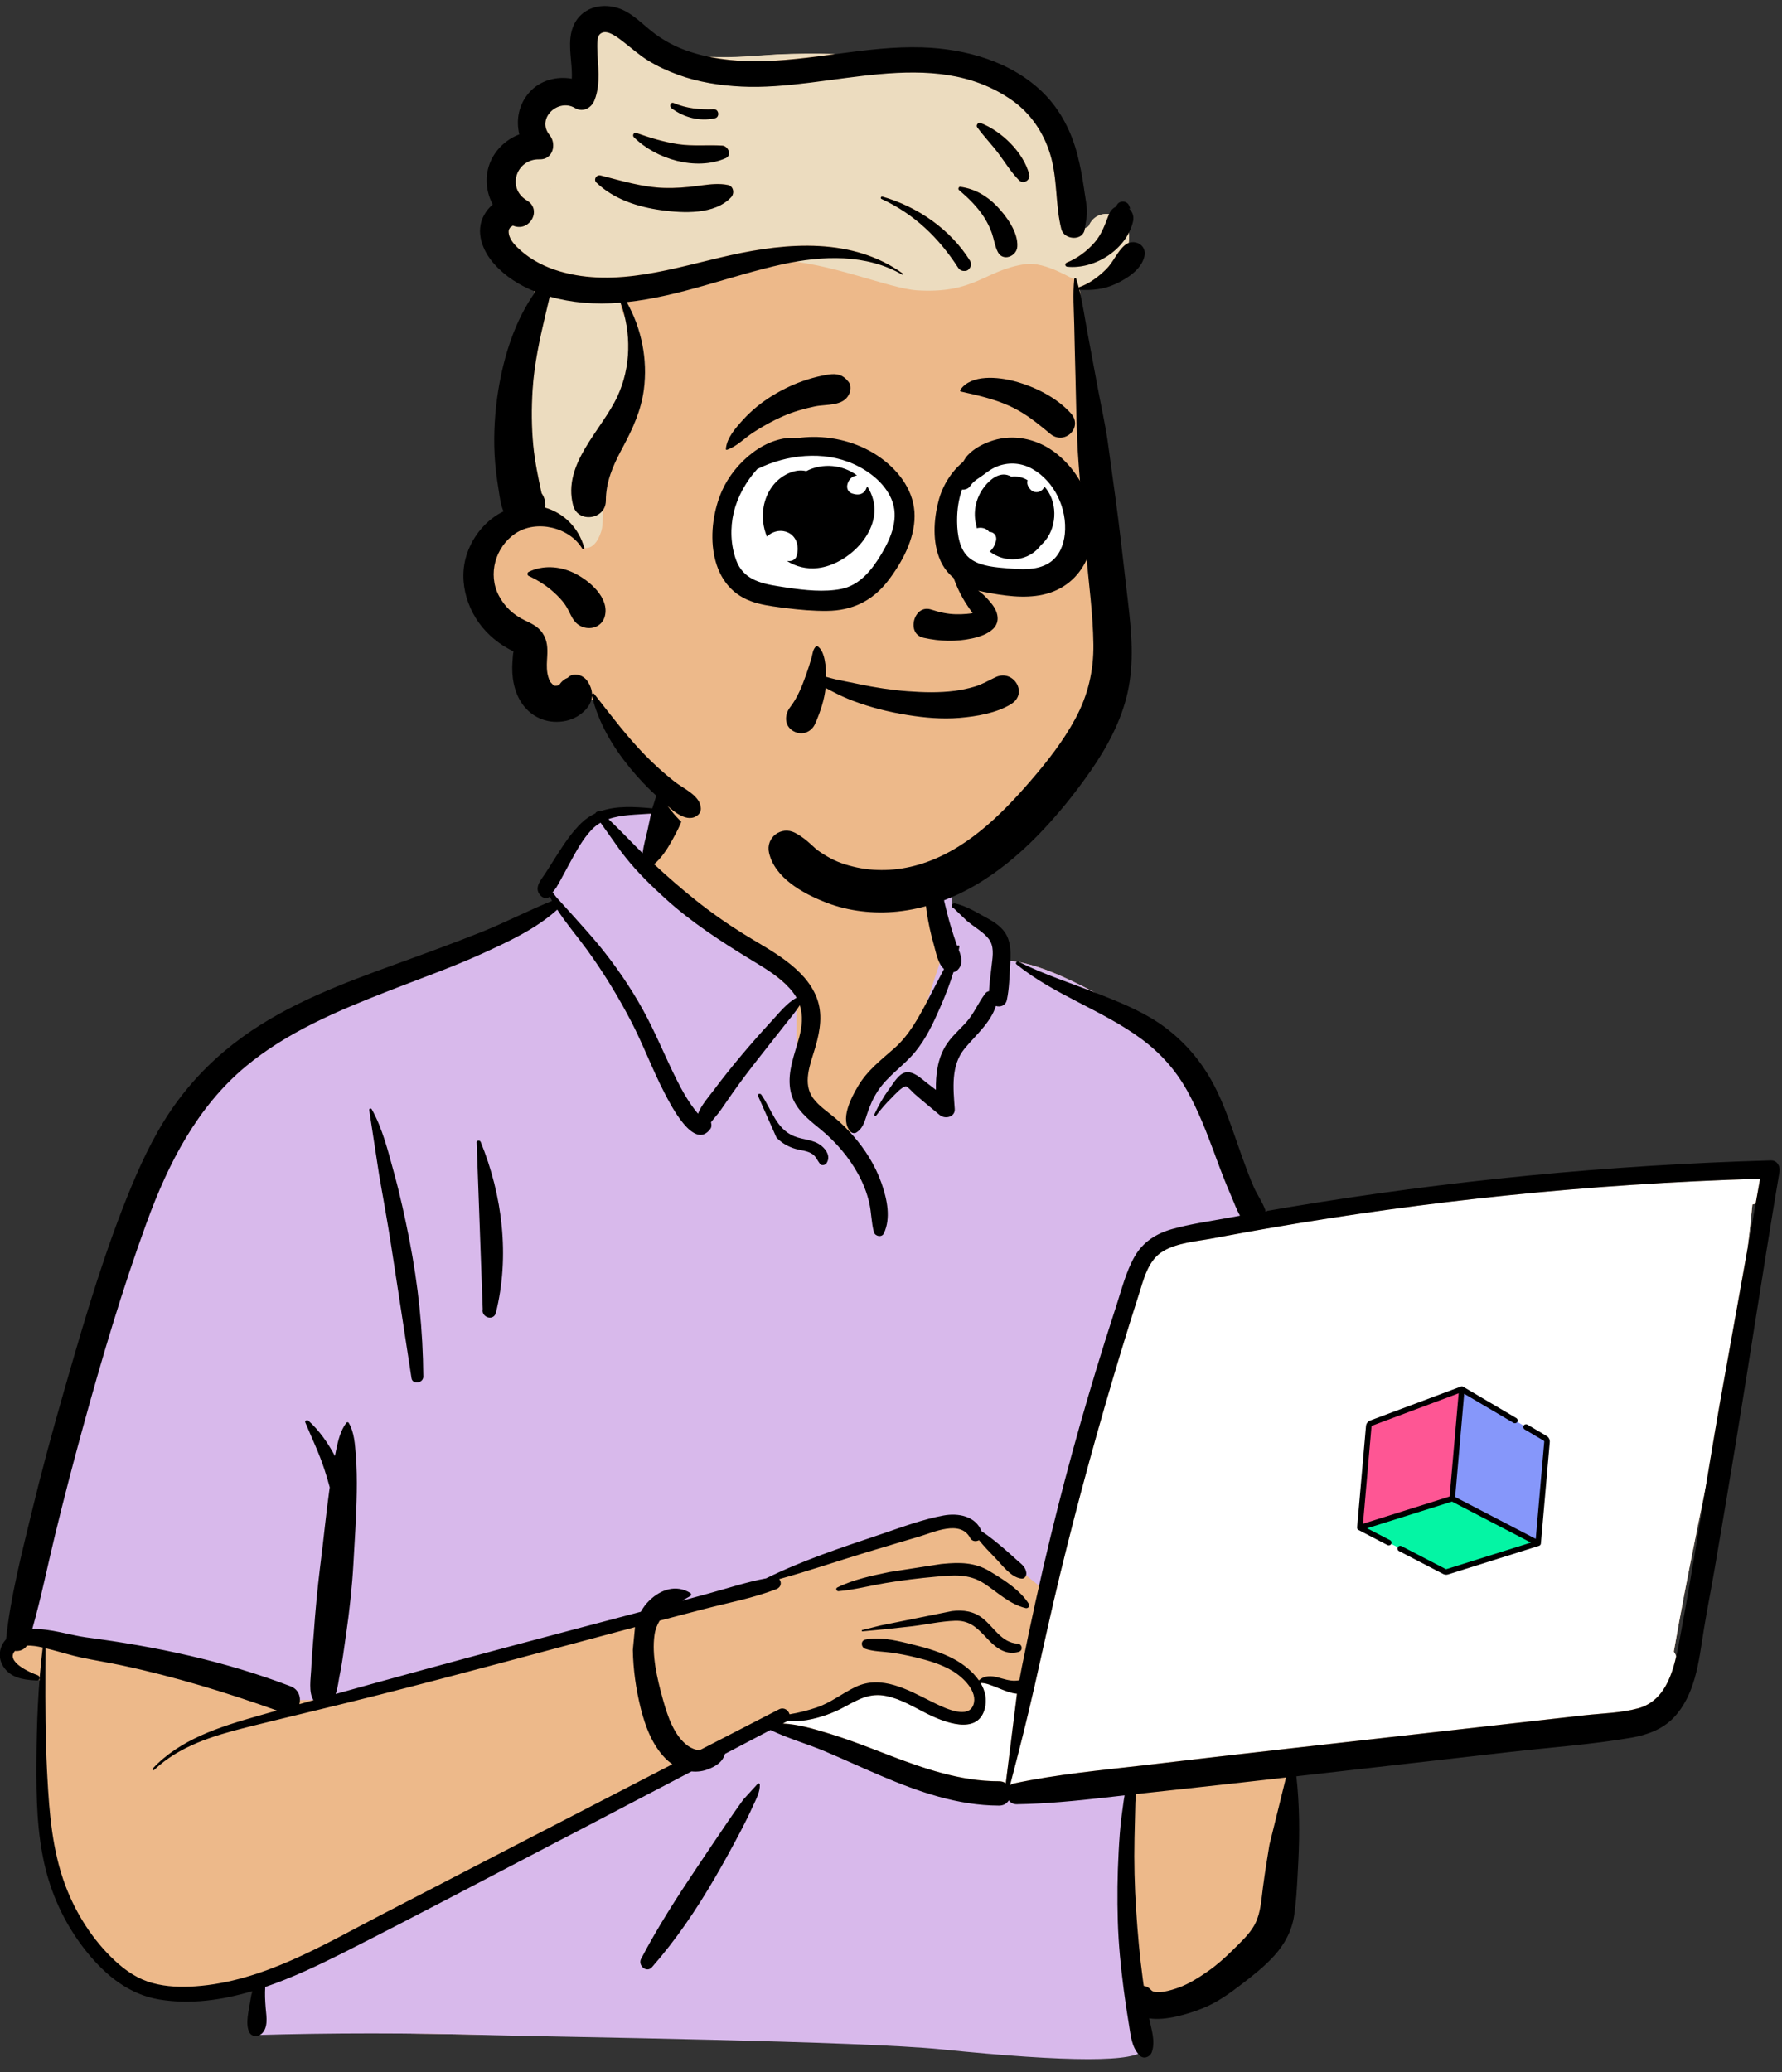 <svg width="745" height="866" viewBox="0 0 745 866" fill="none" xmlns="http://www.w3.org/2000/svg">
<rect x="0" y="0" width="745" height="866" fill="#333333" stroke="none"/>
<g clip-path="url(#clip0)">
<path fill-rule="evenodd" clip-rule="evenodd" d="M725.812 488.213C715.204 489.255 704.595 490.296 693.987 491.338C643.18 495.222 592.394 503.332 541.976 508.2C540.721 506.156 538.264 506.493 536.772 507.913C531.741 507.472 526.102 503.625 521.545 507.627C521.397 507.606 521.249 507.581 521.1 507.567C512.986 491.986 507.377 475.367 501.933 458.726C498.459 448.495 493.784 438.591 485.146 431.722C470.403 421.484 436.624 400.722 419.313 401.594C419.026 398.494 417.581 395.297 415.209 393.233C420.438 384.314 399.531 378.495 398.056 379.529C399.001 349.733 384.992 323.857 354.102 317.923C326.428 312.154 287.066 311.185 272.182 340.119C270.546 339.935 253.822 339.848 252.204 340.029C249.688 336.842 222.06 367.049 233.383 377.566C132.144 422.372 74.579 417.025 46.558 542.986C42.77 554.819 42.494 567.768 38.493 579.337C24.262 612.584 12.719 647.986 9.846 684.163C2.908 685.941 2.11 698.181 10.146 699.951C13.216 700.628 15.783 701.553 18.022 703.306C16.272 732.952 23.439 800.674 27.954 800.465C37.162 829.782 78.231 838.056 107.307 827.754C102.295 837.188 107.307 843.12 107.307 848.16C211.93 852.121 326.324 849.84 430.918 855.271C444.297 855.081 458.37 858.558 471.566 856.557C479.614 854.627 479.628 841.966 471.464 840.401L507.134 832.65C506.337 832.349 521.837 822.034 533.552 802.759C544.457 781.197 537.035 755.169 541.976 731.715C580.566 728.557 619.795 727.207 657.963 720.669C663.167 736.247 685.695 717.616 692.856 710.122C692.847 710.11 692.838 710.099 692.829 710.087C696.295 709.139 699.074 705.889 699.167 702.042C701.597 698.568 702.107 693.671 699.776 690.314C710.458 628.646 726.743 565.683 732.629 503.435C734.71 502.975 736.67 502.062 738.331 500.656L738.197 500.521C741.011 497.382 741.559 491.962 736.866 489.295C733.081 487.141 729.92 487.809 725.812 488.213Z" fill="#EDB98A"/>
<path fill-rule="evenodd" clip-rule="evenodd" d="M322.344 719.019L330.516 724.222L397.378 745.776L438.239 750.979L471.67 745.776V803.008L478.356 856.523C475.384 861.974 447.154 861.974 393.664 856.523C359.565 853.049 234.944 851.363 206.57 850.621L204.963 850.577C171.621 849.615 138.685 849.615 106.155 850.577V830.509L199.019 784.426L282.226 737.6L322.344 719.019ZM274.967 335.442L281.108 340.029L267.7 362.067L333.012 414.922V457.139L353.69 476.705L365.509 457.139L382.163 434.981L393.998 399.063L389.968 375.4L398.072 374.636C398.111 376.253 398.105 377.885 398.053 379.529C399.527 378.495 420.434 384.314 415.205 393.233C417.578 395.298 419.022 398.494 419.309 401.594C436.621 400.722 470.4 421.484 485.142 431.722C493.78 438.591 498.455 448.495 501.93 458.726L502.748 461.222L503.592 463.784L504.443 466.345C509.145 480.419 514.221 494.365 521.096 507.567C521.246 507.581 521.394 507.606 521.542 507.627C526.099 503.625 531.737 507.472 536.768 507.913C538.225 506.526 540.603 506.172 541.883 508.061L541.972 508.2L479.291 520.554L437.94 665.672L401.929 636.427L382.6 639.303L331.555 657.723L272.186 673.151L136.655 710.534H119.396L18.965 686.27L9.914 683.281C12.903 647.411 24.374 612.313 38.49 579.337C42.49 567.768 42.766 554.819 46.554 542.986C74.576 417.025 132.14 422.372 233.38 377.566C222.056 367.05 249.685 336.842 252.2 340.029L252.359 340.016L252.702 339.997L253.144 339.982C257.093 339.867 270.71 339.954 272.179 340.12C273.03 338.464 273.962 336.906 274.967 335.442Z" fill="#D8B9EB"/>
<path fill-rule="evenodd" clip-rule="evenodd" d="M735.83 492.62L733.963 503.029C733.519 503.174 733.068 503.298 732.61 503.399C732.024 509.604 731.334 515.817 730.556 522.034L718.981 586.579C716.984 597.998 715.089 609.442 713.207 620.889L710.714 633.185L709.17 640.827C705.837 657.377 702.599 673.873 699.757 690.277C700.186 690.895 700.519 691.565 700.761 692.268L700.543 693.193L700.391 693.81L700.235 694.419C697.993 703.041 694.092 711.402 684.899 713.94C677.964 715.853 670.355 716.026 663.195 716.781L662.401 716.867L537.101 730.965C521.961 732.668 506.828 734.422 491.697 736.195L478.579 737.734C460.296 739.853 441.907 741.52 423.893 745.354C423.231 745.495 422.683 745.76 422.236 746.108C425.863 732.37 429.336 718.65 432.483 704.773C436.025 689.155 439.387 673.506 443.176 657.944C450.808 626.593 459.364 595.448 468.731 564.57C470.697 558.09 472.708 551.622 474.763 545.169L476.205 540.659L477.315 537.064C479.033 531.584 481.158 525.951 486.194 522.928C492.088 519.39 500.126 518.803 506.81 517.58L511.337 516.729C518.11 515.465 524.891 514.249 531.681 513.08C564.188 507.487 596.879 503 629.691 499.629C663.834 496.121 698.096 493.841 732.4 492.727L735.83 492.62ZM424.832 707.828L425.152 707.855L420.471 745.286C419.723 744.762 418.773 744.441 417.613 744.444C402.261 744.489 387.545 739.58 373.31 734.184L371.143 733.357L365.099 731.033C358.956 728.679 352.78 726.376 346.489 724.466L343.946 723.698L342.654 723.316C337.89 721.925 332.88 720.66 327.925 720.346L327.25 720.309L328.693 719.551C328.904 719.441 329.089 719.316 329.253 719.183C331.98 719.385 334.713 719.33 337.589 718.811C342.999 717.837 348.26 715.954 353.09 713.332L355.248 712.163L356.131 711.694L356.714 711.391L357.294 711.098C361.443 709.029 365.41 707.733 370.648 708.835C376.595 710.087 381.806 713.293 387.166 716.003L388.117 716.477L388.757 716.786L389.409 717.093L390.069 717.394C397.318 720.658 408.854 724.18 411.634 714.319C412.75 710.358 411.876 706.648 409.938 703.396C413.549 703.083 419.999 707.342 424.832 707.828ZM605.27 584.499L605.357 584.948C606.382 590.469 603.812 595.75 599.922 599.6C596.731 602.757 591.084 604.512 589.485 609.054C588.574 611.639 589.543 614.089 591.413 615.798L590.983 616.011L590.561 616.226L590.15 616.444L589.749 616.663L589.359 616.884C583.004 620.536 577.828 626.476 583.56 633.651C590.062 641.79 603.648 642.054 613.22 641.417L613.864 641.372C623.146 640.676 634.141 637.557 639.173 628.983C641.482 625.049 641.227 620.292 638.01 616.926C636.069 614.896 632.606 612.81 629.431 612.563C629.57 610.773 629.356 609.045 628.727 607.585C627.366 604.432 623.744 602.308 620.251 602.232C620.534 595.535 615.173 588.925 611.226 583.572L610.823 583.022L610.431 582.482C608.62 579.961 604.745 581.374 605.27 584.499ZM610.567 591.627L614.163 605.105L614.101 605.216C612.834 607.623 616.155 610.355 618.125 608.333L618.323 608.119C620.661 605.703 624.25 608.95 624.294 611.521C624.358 615.14 622.003 617.938 619.197 619.787L619.001 619.915L618.484 620.236C616.181 621.759 617.924 624.942 620.456 624.554C623.588 624.075 626.154 621.589 627.737 618.486C629.428 618.971 631.352 618.912 633.133 619.909C637.62 622.42 635.039 626.812 632.117 629.467L631.998 629.574L631.76 629.781C626.399 634.355 619.1 635.944 612.22 636.284L611.824 636.302C604.874 636.6 595.819 636.699 589.862 632.61C586.155 630.065 585.081 626.456 588.219 623.037C589.993 621.106 591.784 619.157 593.628 617.273C596.388 618.591 598.853 618.057 601.675 616.809C602.037 616.649 601.837 616.095 601.482 616.095C599.925 616.094 594.211 613.202 593.933 611.354C593.677 609.644 596.837 608.202 598.374 607.375L598.597 607.253L598.791 607.141C600.398 606.167 601.912 605.032 603.295 603.758C606.806 600.525 609.356 596.47 610.469 592.031L610.567 591.627Z" fill="white"/>
<path fill-rule="evenodd" clip-rule="evenodd" d="M274.108 333.4C277.26 325.474 287.916 328.555 286.728 336.881C286.017 341.868 283.287 347.136 280.834 351.507C278.837 355.065 276.559 358.538 273.471 361.204C278.969 366.336 284.675 371.28 290.526 375.975C296.911 381.097 303.625 385.818 310.564 390.157C316.65 393.962 323.01 397.334 328.746 401.676C334.079 405.713 338.938 410.568 341.41 416.906C344.044 423.655 342.899 430.625 340.96 437.369L340.737 438.132C338.756 444.814 335.326 452.869 340.082 459.164C342.503 462.369 346.023 464.639 349.062 467.201C351.764 469.478 354.299 471.955 356.624 474.615C361.695 480.414 365.819 486.939 368.421 494.21L368.654 494.871C370.885 501.307 372.515 509.191 369.501 515.511C368.636 517.322 365.847 516.733 365.363 514.969C364.268 510.974 364.325 506.789 363.407 502.737C362.451 498.522 360.861 494.522 358.785 490.737C354.767 483.416 349.326 477.161 342.898 471.874L340.974 470.308C335.959 466.191 331.351 461.823 330.333 455.009C329.244 447.718 332.164 440.773 334.041 433.872C335.35 429.063 335.777 424.454 334.363 420.108C332.636 422.928 330.279 425.606 328.415 427.994C324.703 432.751 320.955 437.48 317.218 442.218C313.386 447.076 309.648 452.01 306.089 457.073C304.497 459.337 302.922 461.615 301.352 463.896C300.172 465.61 298.525 467.322 297.239 469.07C297.551 470.005 297.528 471.083 296.961 471.849C290.137 481.073 280.429 461.827 277.897 456.964C272.742 447.062 268.904 436.541 263.732 426.641C258.371 416.378 252.268 406.388 245.465 397.019C241.35 391.351 236.738 386.028 232.973 380.181C224.105 388.226 212.435 393.619 201.716 398.51C189.939 403.883 177.704 408.272 165.629 412.932L162.063 414.318C141.257 422.442 119.944 431.367 102.651 445.796C82.33 462.752 70.308 486.385 61.358 510.858C51.055 539.031 42.532 567.965 34.586 596.881C30.52 611.675 26.662 626.537 23.035 641.446C19.839 654.581 17.19 667.847 13.49 680.847C20.994 680.581 29.551 683.488 35.958 684.327C65.153 688.15 93.956 694.245 121.521 704.797C124.926 706.101 125.911 709.503 125.169 712.26C127.133 711.706 129.095 711.144 131.058 710.592C128.907 707.295 129.934 701.399 130.103 697.744L130.113 697.492C130.287 692.622 130.815 687.746 131.158 682.884C131.81 673.616 132.659 664.416 133.788 655.202L134.076 652.898C135.355 642.872 136.301 632.789 137.697 622.78L137.862 621.635C137.193 619.075 136.413 616.545 135.595 614.027C133.416 607.319 130.339 601.005 127.643 594.508C127.325 593.743 128.414 593.304 128.923 593.763C133.489 597.872 137.116 603.085 140.03 608.538C140.08 608.281 140.125 608.023 140.178 607.766L140.51 606.128C141.33 602.136 142.327 597.934 144.776 594.696C145.036 594.352 145.552 594.28 145.799 594.696C148.142 598.663 148.404 603.687 148.764 608.2C149.172 613.307 149.223 618.478 149.151 623.598C149.011 633.605 148.306 643.64 147.744 653.63C147.193 663.447 146.111 673.14 144.717 682.86L144.452 684.683C143.77 689.31 143.212 693.995 142.313 698.59L142.059 699.841C141.578 702.12 141.282 705.333 140.326 708.002C164.944 701.132 189.601 694.419 214.304 687.824C232.159 683.056 250.032 678.361 267.898 673.635C268.841 671.935 270.014 670.347 271.479 668.928C276.306 664.252 282.703 662.165 288.569 665.765C289.046 666.059 289.087 666.806 288.569 667.09C287.445 667.704 286.319 668.335 285.213 668.992L295.941 666.085C303.959 663.911 312.073 661.194 320.28 659.678C335.396 652.215 351.654 646.813 367.578 641.474L369.454 640.839C377.608 638.058 386.041 634.945 394.465 633.403C400.632 632.275 407.871 633.637 410.351 639.957C413.49 642.027 416.444 644.46 419.295 646.853C421.356 648.582 423.331 650.42 425.34 652.209L425.71 652.535C427.352 653.96 428.653 654.915 429.057 657.184C429.265 658.356 428.52 659.941 427.075 659.786C422.654 659.312 419.059 654.185 416.061 651.123C413.744 648.757 411.409 646.31 409.295 643.709C408.063 644.381 406.373 644.26 405.589 642.774C401.52 635.067 390.376 640.407 384.21 642.235L375.376 644.85C370.96 646.16 366.545 647.476 362.138 648.816C350.026 652.496 337.973 656.614 325.75 659.994C326.844 661.196 326.693 663.335 324.616 664.149C315.049 667.905 304.553 669.847 294.613 672.424C288.338 674.053 282.066 675.691 275.797 677.339C274.722 679.081 273.948 681.052 273.623 683.346C272.426 691.783 274.734 701.517 276.981 709.676L277.32 710.894C279.168 717.454 281.886 725.496 287.544 729.639C288.925 730.649 290.683 731.352 292.456 731.511C303.53 725.808 314.604 720.105 325.685 714.413C327.738 713.359 329.634 714.787 330.095 716.484C334.002 715.843 337.9 714.832 341.45 713.626C347.416 711.599 352.074 707.734 357.667 705.06C368.488 699.888 379.539 706.241 389.228 711.071L391.461 712.169C395.806 714.278 404.845 718.33 406.93 712.561C408.946 706.981 402.571 701.017 398.454 698.505C393.546 695.511 387.831 693.908 382.285 692.573C379.118 691.811 375.912 691.189 372.687 690.734C369.029 690.219 365.25 690.297 361.728 689.11C359.978 688.521 359.709 685.74 361.728 685.28C367.15 684.046 373.621 685.392 379.279 686.768L382.237 687.498C387.937 688.897 393.692 690.653 398.885 693.445C402.66 695.476 406.645 698.56 409.248 702.336C411.509 700.235 414.322 700.306 417.253 701.085L418.844 701.528C421.471 702.256 423.6 702.757 426.156 702.253C426.498 700.392 426.844 698.531 427.215 696.67C430.858 678.375 434.852 660.15 439.26 642.023C446.863 610.755 455.66 579.831 465.578 549.223L466.574 546.164C468.861 539.163 470.702 531.535 474.39 525.104C477.878 519.022 483.466 515.519 490.106 513.664C497.641 511.559 505.558 510.458 513.244 509.036C514.959 508.719 516.678 508.418 518.394 508.107C516.944 505.487 515.861 502.513 514.886 500.231L514.715 499.836C512.62 495.058 510.738 490.193 508.921 485.303L507.562 481.626C504.281 472.774 500.894 464.066 496.281 455.786C491.425 447.072 484.983 439.948 476.953 434.051C460.581 422.028 440.847 415.896 424.967 403.047C424.316 402.52 425.15 401.62 425.811 401.953C436.533 407.344 448.109 411.009 459.261 415.397L461.462 416.265C470.277 419.761 479.229 423.567 486.859 429.228C495.365 435.539 502.065 443.378 507.1 452.699C512.063 461.887 515.237 472.172 518.739 481.986L519.675 484.601C521.087 488.522 522.546 492.432 524.218 496.248C525.545 499.278 528.021 502.736 529.146 506.197C532.226 505.662 535.304 505.126 538.387 504.611C605.15 493.459 672.66 486.907 740.32 484.99C742.967 484.915 744.336 487.442 743.946 489.752C737.453 528.165 731.683 566.709 725.351 605.151C722.588 621.929 719.769 638.694 716.884 655.451C715.423 663.94 713.734 672.397 712.35 680.9C711.232 687.766 710.421 694.686 708.503 701.393C706.782 707.407 704.142 713.206 699.806 717.794C695.131 722.74 688.607 725.134 682.039 726.265C665.368 729.135 648.267 730.307 631.46 732.22L541.978 742.405C543.285 754.296 543.383 766.002 542.783 778.032L542.441 784.599C542.162 789.881 541.828 795.171 541.069 800.399C540.118 806.957 537.12 812.51 532.703 817.408C528.648 821.906 523.721 825.745 518.928 829.422C513.954 833.241 508.813 836.927 502.964 839.288L502.205 839.59C497.074 841.594 487.448 844.698 480.435 843.564C481.351 848.159 483.125 853.101 481.553 857.648C480.823 859.759 478.063 860.813 476.372 859.016C473.023 855.455 472.761 850.752 471.968 846.106C471.142 841.272 470.43 836.421 469.798 831.558C468.575 822.155 467.624 812.665 467.333 803.183C467.035 793.444 467.15 783.693 467.674 773.965C467.944 768.969 468.278 763.977 468.912 759.013C469.182 756.896 469.459 754.778 469.774 752.666C469.89 751.896 470.017 751.13 470.155 750.365L462.123 751.272C449.808 752.647 437.487 753.889 425.085 754.082C423.616 754.105 422.486 753.436 421.748 752.461C420.961 753.743 419.591 754.661 417.629 754.653C400.309 754.589 384.181 748.923 368.428 742.245C360.488 738.878 352.671 735.233 344.718 731.895C337.296 728.779 329.361 726.556 322.117 723.047L303.084 733.035C302.944 733.526 302.765 733.99 302.575 734.379C301.336 736.91 298.892 738.283 296.397 739.317C294.002 740.311 291.521 740.62 289.104 740.369C274.669 747.937 260.231 755.498 245.783 763.041L231.331 770.578C202.539 785.576 173.86 800.821 144.886 815.467L142.753 816.541C132.746 821.561 121.999 826.651 110.893 830.448C110.696 833.26 110.821 835.996 111.056 838.972L111.113 839.621C111.444 843.139 112.154 847.546 109.333 850.051C107.866 851.353 105.245 851.358 104.247 849.395C102.437 845.834 104.062 840.22 104.636 836.351C104.839 834.975 105.087 833.561 105.454 832.189C92.722 835.981 79.605 837.82 66.648 835.69C54.033 833.619 44.263 825.668 36.387 815.943C28.074 805.681 22.168 793.721 18.998 780.9C15.391 766.311 15.156 751.245 15.241 736.302C15.33 720.389 15.919 704.398 17.853 688.592C15.734 688.094 13.383 687.663 11.241 687.811C10.181 689.51 8.123 690.225 6.263 690.004C2.219 694.466 12.476 699.026 15.754 700.167C16.892 700.564 16.77 702.413 15.457 702.358L14.63 702.318C9.566 702.049 4.333 701.184 1.355 696.475C-1.031 692.7 -0.314 688.229 2.531 685.151C4.41 667.378 8.901 650.071 13.082 632.734C17.184 615.716 21.746 598.809 26.582 581.986L28.75 574.457C36.363 548.079 44.322 521.489 54.824 496.16C60.068 483.512 66.109 471.097 74.299 460.069C81.932 449.789 90.945 440.993 101.304 433.48C120.616 419.472 143.277 411.009 165.542 402.945L166.539 402.584C178.077 398.409 189.587 394.183 200.994 389.659C211.082 385.658 220.746 380.585 230.787 376.524C230.461 375.932 230.146 375.332 229.843 374.727L229.657 374.883C229.625 374.908 229.593 374.933 229.559 374.956C228.549 375.656 227.063 375.312 226.231 374.526C223.881 372.308 224.677 369.846 226.245 367.546L226.449 367.253C228.367 364.565 230.078 361.722 231.848 358.937L232.957 357.195C235.929 352.541 239.052 347.855 243.014 344.009C244.849 342.227 246.858 340.893 248.986 339.899C248.804 339.514 250.4 338.727 250.852 339.123C257.596 336.654 265.354 337.172 272.706 337.852L274.108 333.4ZM537.648 742.897L528.273 743.964C517.958 745.138 507.639 746.273 497.319 747.398L474.904 749.835C474.846 751.113 474.691 752.363 474.663 753.329C474.517 758.306 474.407 763.286 474.304 768.265C474.097 778.246 474.324 788.236 474.981 798.198C475.617 807.85 476.456 817.503 477.758 827.09L478.025 829.007L478.18 830.015C479.243 830.117 480.288 830.623 481.156 831.661C483.052 833.926 489.917 831.724 492.598 830.77C497.008 829.2 501.16 826.548 504.991 823.889C508.733 821.292 512.102 818.264 515.339 815.074L517.988 812.453C520.623 809.834 523.261 807.043 524.875 803.748C527.065 799.279 527.348 793.794 527.989 788.927C528.78 782.94 529.721 776.955 530.716 770.998L537.648 742.897ZM265.477 680.06L264.504 680.315C229.178 689.707 193.904 699.375 158.469 708.351C140.933 712.795 123.314 716.915 105.757 721.272L102.914 721.984C89.063 725.486 75.046 729.701 64.439 739.752C64.048 740.122 63.48 739.554 63.848 739.161C75.279 726.986 91.537 721.832 107.148 717.364C110.033 716.538 112.922 715.732 115.808 714.911C94.579 707.339 73.014 700.751 50.952 696.053C45.271 694.843 39.523 693.955 33.847 692.741C29.888 691.893 26.022 690.668 22.105 689.652L19.023 688.876L18.983 698.619C18.931 712.418 18.956 726.205 19.659 740.002L19.793 742.558C20.613 757.912 21.895 773.584 27.341 788.062C31.767 799.826 38.821 810.909 48.045 819.478C52.713 823.814 57.732 827.189 63.935 828.855C69.695 830.402 75.73 830.583 81.651 830.171C110.052 828.188 135.333 812.753 160.004 799.973C200.357 779.07 240.714 758.178 281.108 737.355C280.016 736.608 278.988 735.747 278.053 734.78C272.636 729.184 269.779 721.522 267.902 714.102C265.905 706.204 264.71 697.739 264.571 689.585L265.477 680.06ZM316.874 745.424C317.231 745.232 317.644 745.472 317.66 745.875C317.785 748.962 316.08 752.006 314.806 754.787L314.671 755.084C313.124 758.528 311.429 761.926 309.677 765.271C306.174 771.954 302.533 778.565 298.734 785.083C291.094 798.195 282.604 810.754 272.569 822.171C270.302 824.75 266.574 821.443 268.029 818.666C275.042 805.28 283.218 792.641 291.633 780.112C295.846 773.839 300.057 767.559 304.311 761.314C306.086 758.709 307.884 756.112 309.73 753.555L310.844 752.026L316.874 745.424ZM735.846 492.657C700.396 493.728 664.988 496.041 629.707 499.666C596.895 503.036 564.204 507.523 531.697 513.117C524.907 514.285 518.126 515.502 511.353 516.766L507.29 517.53C500.516 518.814 492.241 519.344 486.21 522.965C479.851 526.781 478.133 534.758 476.017 541.336C473.53 549.072 471.106 556.83 468.747 564.607C459.38 595.485 450.824 626.63 443.191 657.981C439.403 673.543 436.041 689.191 432.499 704.81C429.352 718.686 425.879 732.406 422.252 746.144C422.699 745.796 423.247 745.532 423.909 745.391C441.923 741.556 460.312 739.889 478.595 737.771L480.364 737.565C499.278 735.339 518.192 733.13 537.117 731.002L662.417 716.904C669.807 716.073 677.723 715.96 684.914 713.976C697.141 710.602 700.007 696.926 702.058 686.035L702.12 685.705C708.305 652.799 713.229 619.606 718.997 586.616L735.846 492.657ZM425.167 707.891C420.303 707.57 413.645 703.113 409.954 703.432C411.892 706.685 412.766 710.395 411.649 714.356C408.542 725.38 394.488 719.677 387.719 716.309C382.168 713.546 376.809 710.166 370.664 708.872C363.703 707.407 358.987 710.177 353.106 713.369C348.276 715.991 343.015 717.873 337.605 718.848C334.728 719.367 331.996 719.422 329.269 719.219C329.105 719.353 328.92 719.477 328.709 719.588L327.266 720.345C333.789 720.644 340.434 722.658 346.505 724.503C352.796 726.412 358.972 728.715 365.115 731.07L371.159 733.394C386.066 739.105 401.496 744.528 417.629 744.481C418.789 744.478 419.739 744.799 420.487 745.323L425.167 707.891ZM397.95 673.349C402.756 672.761 407.192 673.391 411.032 676.521C415.664 680.295 418.775 686.555 425.433 686.966C427.374 687.086 427.825 689.817 425.896 690.387C420.94 691.855 416.927 689.173 413.551 685.69L411.28 683.317C407.944 679.86 404.866 677.188 399.204 677.394C393.141 677.616 387.066 679.018 381.042 679.73C374.218 680.538 367.395 681.226 360.549 681.82C360.231 681.847 360.177 681.346 360.474 681.273L368.142 679.363L397.95 673.349ZM393.311 653.692L394.104 653.613C401.083 652.935 407.465 652.908 413.698 656.664L414.893 657.388C420.512 660.805 426.629 664.83 430.143 670.363C430.718 671.269 429.768 672.334 428.805 672.104C422.052 670.482 417.114 665.524 411.435 661.814C405.06 657.65 398.476 658.337 391.208 658.983C384.171 659.61 377.138 660.471 370.17 661.644C363.623 662.746 357.055 664.485 350.441 665.04L350.443 665.026C349.687 665.025 349.256 663.89 350.027 663.505C356.738 660.152 364.511 658.565 371.812 657.033L393.311 653.692ZM605.314 584.684C604.639 581.455 608.608 579.959 610.447 582.519L610.838 583.059C614.812 588.506 620.56 595.341 620.267 602.268C623.76 602.345 627.382 604.469 628.743 607.622C629.372 609.081 629.585 610.81 629.447 612.6C632.622 612.847 636.085 614.932 638.026 616.963C641.243 620.329 641.497 625.086 639.189 629.019C634.156 637.594 623.162 640.713 613.88 641.409L613.55 641.433C603.963 642.096 590.149 641.917 583.576 633.688C577.235 625.751 584.243 619.324 591.429 615.835C589.559 614.126 588.59 611.675 589.501 609.091C591.1 604.549 596.747 602.794 599.938 599.637C603.828 595.787 606.398 590.506 605.373 584.985L605.314 584.684ZM610.582 591.664C609.525 596.26 606.928 600.464 603.311 603.795C601.927 605.069 600.414 606.203 598.806 607.178L598.613 607.29C597.186 608.091 593.679 609.593 593.949 611.391C594.227 613.238 599.941 616.13 601.498 616.132C601.852 616.132 602.053 616.686 601.691 616.846C598.869 618.093 596.404 618.628 593.644 617.31C591.8 619.193 590.009 621.142 588.235 623.074C585.097 626.492 586.171 630.102 589.878 632.647C595.835 636.736 604.889 636.636 611.839 636.339C618.835 636.04 626.312 634.479 631.776 629.818L632.014 629.61C634.984 626.968 637.696 622.49 633.148 619.946C631.368 618.949 629.444 619.008 627.753 618.523C626.17 621.626 623.603 624.112 620.471 624.591C617.94 624.978 616.197 621.795 618.499 620.273L619.017 619.951C621.908 618.105 624.375 615.261 624.31 611.558C624.265 608.987 620.677 605.74 618.339 608.156L618.232 608.271C616.276 610.477 612.83 607.697 614.117 605.253L614.179 605.142L610.582 591.664ZM154.342 463.837C154.334 463.285 155.11 463.078 155.381 463.556C159.922 471.548 162.296 481.345 164.715 490.151C167.248 499.375 169.293 508.692 171.13 518.078C174.852 537.084 176.834 555.981 176.969 575.352C176.988 578.118 172.484 578.854 172.043 576.02C169.119 557.177 166.316 538.315 163.369 519.478C161.886 510.003 160.16 500.565 158.509 491.119L154.342 463.837ZM199.295 477.758C198.961 476.656 200.564 476.287 200.974 477.295C210.087 499.674 213.173 525.036 207.322 548.646C206.427 552.257 201.14 550.692 201.815 547.126L199.295 477.758ZM316.838 457.873C316.791 457.048 317.862 456.917 318.265 457.485C322.583 463.572 324.374 471.723 331.95 474.869C335.732 476.439 339.988 476.166 343.33 478.819C345.564 480.593 347.277 483.393 345.6 486.08C345.06 486.948 343.545 487.383 342.811 486.44C341.74 485.066 341.173 483.42 339.718 482.39C337.665 480.937 334.897 480.847 332.544 480.164C329.499 479.281 326.816 477.736 324.618 475.44L316.838 457.873ZM388.974 356.354C389.419 356.127 389.846 356.272 390.13 356.657C390.537 357.206 390.487 357.74 389.989 358.116C390.654 359.475 391.439 362.881 391.551 363.377C392.006 365.386 392.49 367.384 392.996 369.381C394.016 373.407 394.911 377.464 395.932 381.492C397.016 385.762 398.306 389.986 399.742 394.149C399.835 394.418 399.937 394.693 400.043 394.973L400.207 395.394L400.247 395.33C400.539 394.869 401.147 395.191 401.075 395.679C401.008 396.123 400.918 396.566 400.842 397.01L400.993 397.408C401.932 399.938 402.576 402.602 400.852 404.834C400.207 405.668 399.498 406.163 398.614 406.31C397.196 410.985 395.418 415.573 393.514 419.979L392.955 421.266C390.155 427.696 387.167 434.04 382.708 439.514C377.839 445.49 371.141 449.57 366.9 456.119C364.927 459.164 363.554 462.367 362.439 465.807L362.02 467.113C361.229 469.546 360.317 471.904 358.035 473.331C357.307 473.786 356.217 473.641 355.63 473.02C350.952 468.07 355.849 458.825 358.67 454.031C362.591 447.366 368.266 443.102 373.949 438.073C380.074 432.652 383.981 425.401 387.76 418.257C390.075 413.881 392.31 409.41 394.663 405.014C392.205 402.841 391.418 398.523 390.585 395.522L390.509 395.253C389.133 390.447 388.039 385.516 387.348 380.564C386.683 375.802 386.406 371.109 386.582 366.32L386.632 365.1L388.974 356.354ZM398.113 379.018C397.57 378.273 398.469 377.429 399.214 377.585C403.745 378.522 408.174 381.266 412.24 383.484L412.674 383.72C415.92 385.471 419.186 387.616 420.89 391.018C422.744 394.715 422.591 398.974 422.338 402.992L422.314 403.368C422.005 408.187 421.955 413.193 420.936 417.925C420.414 420.346 418.222 421.029 416.347 420.456C414.117 427.502 407.852 432.693 403.276 438.252C397.441 445.34 398.539 454.91 399.149 463.446C399.395 466.902 395.098 467.885 392.885 466.041L387.785 461.803C386.935 461.095 386.087 460.386 385.241 459.675C384.517 459.065 383.799 458.45 383.087 457.828L382.023 456.888C381.551 456.466 379.47 454.141 378.862 454.044C377.388 453.81 373.887 457.695 372.689 458.914L372.537 459.066C370.281 461.279 368.243 463.66 366.345 466.184C365.996 466.648 365.313 466.263 365.563 465.727C367.264 462.082 369.241 458.597 371.59 455.335L372.064 454.686C373.627 452.58 375.724 448.86 378.482 448.238C381.849 447.479 385.211 450.858 387.661 452.733L387.816 452.85C388.982 453.725 390.134 454.616 391.284 455.512C391.164 449.156 391.966 442.734 395.246 437.257C397.559 433.394 401.024 430.534 403.989 427.214C407.29 423.518 409.013 418.975 412.001 415.126C412.386 414.631 412.916 414.364 413.491 414.279C413.606 411.184 414.061 408.059 414.413 404.998L414.515 404.081C414.871 400.755 415.712 396.693 414.084 393.578C412.547 390.635 409.019 388.559 406.406 386.562L404.273 384.907L398.113 379.018ZM251.079 343.848C249.715 344.637 248.44 345.619 247.283 346.846C243.642 350.71 241.039 355.519 238.506 360.145C237.142 362.637 235.827 365.156 234.452 367.641C233.854 368.723 233.238 369.792 232.617 370.86C232.329 371.352 231.475 372.33 231.051 372.933C231.522 373.593 232.008 374.242 232.505 374.885C232.694 375.13 245.755 389.364 250.308 394.935C257.279 403.469 263.511 412.482 268.838 422.13C274.055 431.578 278.027 441.581 282.859 451.211C285.278 456.033 287.98 460.82 291.423 464.993C291.556 465.156 291.696 465.309 291.832 465.47C293.147 461.918 296.514 458.115 298.168 455.931L298.323 455.725C302.073 450.666 306.035 445.76 310.082 440.937C313.779 436.533 317.57 432.224 321.452 427.986L322.912 426.4C325.617 423.477 329.053 419.103 333.013 417.014C332.589 416.258 332.098 415.509 331.533 414.77C327.823 409.92 322.578 406.4 317.403 403.224L314.047 401.181C301.397 393.468 288.944 385.398 277.961 375.377C272.151 370.075 266.421 364.52 261.537 358.335L259.81 356.149L251.079 343.848ZM272.187 340.029C266.263 340.527 259.865 340.409 254.391 342.34C259.258 346.943 263.884 351.913 268.636 356.593C269.059 353.428 269.924 350.301 270.656 347.214" fill="black"/>
<path fill-rule="evenodd" clip-rule="evenodd" d="M472.041 98.275C471.792 89.387 458.898 85.697 455.173 94.499C454.941 94.735 454.69 94.962 454.454 95.165C455.62 94.162 453.182 95.821 452.786 96.026C452.446 96.201 452.099 96.36 451.753 96.523C449.357 74.007 441.223 49.733 420.204 38.431C390.888 24.178 357.014 21.396 324.852 22.812C308.559 23.781 289.745 26.393 275.27 18.129C270.76 15.555 267.144 11.502 262.047 9.91C245.958 5.547 238.66 22.111 240.851 35.733C233.989 35.787 227.181 39.596 224.219 45.868C222.48 49.58 222.51 53.585 221.011 57.311C216.409 66.758 209.825 73.548 213.547 85.002C207.001 92.471 210.733 103.778 216.016 110.929C218.625 114.649 221.732 118.219 223.643 122.382C225.498 126.368 222.698 131.096 221.14 134.874C209.619 162.263 210.277 192.426 216.477 220.994C204.037 226.406 200.303 243.322 208.415 253.974C211.206 257.74 214.611 259.137 218.473 261.454C223.36 264.15 219.369 274.951 220.934 280.168C223.06 292.902 234.625 300.744 246.06 292.475C253.316 291.374 259.169 312.541 264.439 317.854C267.685 322.136 271.29 325.98 275.209 329.527C286.885 359.648 346.716 374.922 376.298 373.179C407.275 369.927 428.173 343.551 445.574 320.143C454.509 307.67 460.321 293.71 462.434 278.484C464.557 263.182 463.629 247.852 462.193 232.531C459.178 199.979 454.422 153.081 451.35 120.178C462.45 119.261 472.378 109.787 472.041 98.275Z" fill="#EDB98A"/>
<path fill-rule="evenodd" clip-rule="evenodd" d="M250.752 14.243C252.908 12.11 256.44 14.298 258.777 16.012L259.293 16.396L260.774 17.525C264.131 20.12 267.273 22.94 270.9 25.184C274.858 27.636 279.156 29.584 283.522 31.182C291.988 34.281 301.096 35.672 310.071 36.111C346.795 37.908 389.537 18.563 422.868 41.664C430.768 47.14 436.221 55.146 439.034 64.303C442.207 74.629 441.12 85.323 443.717 95.685C444.843 100.183 452.606 100.807 453.473 95.864L453.53 95.481L454.21 95.054L454.478 94.894C454.754 94.735 454.879 94.689 454.641 94.913L454.588 94.961L454.693 94.869C454.774 94.797 454.855 94.722 454.935 94.646L455.172 94.414C456.827 90.504 460.29 89.059 463.651 89.439L463.557 89.672L462.556 92.257L462.237 93.069C461.06 96.03 459.765 98.833 457.526 101.371C454.359 104.962 450.419 107.888 445.981 109.69C445.068 110.06 445.205 111.3 446.212 111.401C456.127 112.39 467.295 106.351 471.958 97.198C472.003 97.52 472.031 97.851 472.041 98.19C472.073 99.305 472.01 100.401 471.858 101.472C471.306 101.678 470.771 101.983 470.275 102.396C467.056 105.078 465.474 109.463 462.447 112.456C459.274 115.593 455.379 118.501 451.151 119.958C451.084 119.981 451.029 120.014 450.98 120.052C450.661 118.839 450.324 117.632 449.939 116.444C449.787 115.978 449.167 116.094 449.12 116.556C449.035 117.38 437.404 109.084 428.446 110.425C411.605 112.944 407.716 122.802 383.52 121.346C371.71 120.636 346.771 109.544 324.953 108.711C305.161 107.954 269.788 119.279 260.456 125.806C255.604 129.198 269.304 140.401 266.822 145.495C259.783 159.943 262.635 179.056 255.275 190.48L254.991 190.911C250.277 197.854 253.22 216.331 251.384 222.027C248.07 232.311 242.581 227.807 243.41 229.185C243.672 229.621 244.374 229.338 244.236 228.836C241.973 220.586 235.781 214.358 227.907 212.085C228.248 210.129 227.629 207.674 226.416 206.07L225.919 203.749L225.461 201.576C224.407 196.508 223.463 191.444 222.954 186.237C222.193 178.428 222.166 170.561 222.667 162.733C223.323 152.448 225.436 142.538 227.76 132.635L228.009 131.574L229.836 123.874C234.403 125.176 239.088 125.999 243.643 126.407C248.945 126.881 254.194 126.837 259.403 126.417C264.019 138.99 263.844 153.306 258.139 165.585C251.465 179.948 235.106 193.668 239.596 211.087C241.554 218.68 253.01 217.13 253.281 209.463L253.286 209.228C253.329 201.653 255.898 195.414 259.291 188.903L259.759 188.013L260.534 186.562C264.596 178.945 268.036 171.429 269.179 162.765C270.84 150.177 268.238 137.18 262.02 126.175C284.168 123.859 305.604 115.068 327.229 110.346L328.221 110.133L329.217 109.927C345.193 106.697 362.801 106.316 377.284 114.749C377.561 114.909 377.779 114.507 377.53 114.327C356.508 99.127 329.283 101.284 305.178 106.641L303.789 106.953L302.425 107.266C280.129 112.429 256.771 120.012 233.98 113.332C228.056 111.596 222.306 108.744 217.669 104.614L217.281 104.266C215.32 102.491 213.081 100.194 212.704 97.501C212.571 96.552 212.613 95.902 213.171 95.152C213.752 94.37 214.768 94.374 214.184 94.091C221.01 97.39 226.862 87.911 220.45 83.804L219.997 83.524C211.794 78.314 215.892 66.455 225.303 66.51L225.784 66.519C231.114 66.535 232.748 60.223 229.881 56.529L229.606 56.184C224.301 49.335 233.23 41.072 240.177 44.945L240.558 45.164C243.855 46.992 247.323 44.957 248.57 41.728C251.247 34.8 249.877 27.646 249.719 20.476L249.711 20.008L249.699 19.228L249.697 18.612L249.703 18.204C249.738 16.692 249.933 15.053 250.752 14.243ZM451.232 121.038L451.298 121.053L451.441 121.059L451.571 122.455L451.404 121.746L451.232 121.038ZM223.487 121.965L223.327 121.637L223.846 121.847L223.595 122.198L223.487 121.965ZM368.907 82.096C368.354 81.938 367.956 82.8 368.505 83.051C382.142 89.305 392.485 99.285 400.558 111.792C401.324 112.976 402.478 113.323 403.806 113.116C404.459 113.015 404.825 112.697 405.173 112.262L405.26 112.151L405.525 111.792C406.101 110.999 406.024 109.681 405.525 108.881C397.33 95.76 383.616 86.307 368.907 82.096ZM401.367 78C400.768 78.002 400.449 78.922 400.907 79.313C404.823 82.655 408.646 86.358 411.427 90.73C412.778 92.852 413.906 95.115 414.723 97.498C415.614 100.098 415.902 102.793 417.173 105.251C419.304 109.372 425.014 107.07 425.301 103.044C425.735 96.971 420.675 90.141 416.666 86.003C412.598 81.803 407.608 78.906 401.85 78.06L401.447 78.005L401.367 78ZM251.052 73.245C249.38 72.822 248.013 74.961 249.328 76.215C256.547 83.111 266.304 86.309 276.018 87.705L276.512 87.775C285.608 89.025 298.837 89.734 305.695 82.317C307.147 80.746 306.692 77.736 304.361 77.251C301.169 76.586 297.892 76.831 294.654 77.231L293.73 77.349L291.434 77.654C286.899 78.248 282.346 78.61 277.767 78.476C268.601 78.205 259.869 75.483 251.052 73.245ZM409.917 51.305C408.956 50.933 407.94 52.257 408.544 53.097C411.31 56.942 414.624 60.306 417.457 64.093C420.299 67.891 422.673 71.883 426.036 75.263C427.84 77.077 430.913 75.232 430.276 72.789C427.862 63.54 418.679 54.701 409.917 51.305ZM265.993 55.48C264.984 55.121 264.276 56.523 264.979 57.227C274.288 66.544 291.035 71.425 303.365 66.043C306.14 64.831 304.44 60.938 301.944 60.784C295.773 60.403 289.577 61.118 283.439 60.177C277.446 59.258 271.698 57.505 265.993 55.48ZM281.642 42.99C280.308 42.433 279.75 44.428 280.731 45.155C285.997 49.059 292.462 50.751 298.906 49.346C301.005 48.888 300.552 45.495 298.398 45.582C292.568 45.815 287.074 45.258 281.642 42.99ZM324.851 22.727C332.831 22.375 340.917 22.282 349.012 22.559L345.42 23.037L343.024 23.351C333.842 24.538 324.646 25.542 315.375 25.502C309.109 25.474 302.852 24.968 296.733 23.73C306.105 24.296 315.862 23.261 324.851 22.727Z" fill="#ECDCBF"/>
<path fill-rule="evenodd" clip-rule="evenodd" d="M230.07 78.704C230.059 78.75 230.075 78.785 230.085 78.834C230.088 78.82 230.09 78.813 230.094 78.796C230.085 78.758 230.078 78.734 230.07 78.704Z" fill="#4F66AF"/>
<path fill-rule="evenodd" clip-rule="evenodd" d="M230.072 79.178C230.03 79.135 229.972 79.103 229.913 79.059C229.912 79.061 229.911 79.062 229.91 79.064C229.965 79.1 230.018 79.141 230.072 79.178Z" fill="#4F66AF"/>
<path fill-rule="evenodd" clip-rule="evenodd" d="M470.276 102.481C473.922 99.444 479.665 102.24 478.43 107.24C477.086 112.686 471.265 116.406 466.459 118.644C461.513 120.946 456.695 121.389 451.298 121.138L451.232 121.123C452.73 127.146 453.58 133.406 454.726 139.466C456.18 147.152 457.611 154.843 459.02 162.537C460.384 169.974 462.107 177.421 463.155 184.896C464.211 192.44 465.225 199.991 466.263 207.538C467.995 220.143 469.394 232.806 470.868 245.447L471.57 251.431C473.047 264.096 474.235 276.776 471.437 289.38C468.815 301.192 462.908 312.21 456.056 322.07C449.347 331.725 441.851 341.009 433.622 349.407C417.751 365.603 398.179 378.576 375.23 380.982C365.349 382.018 354.795 380.865 345.505 377.264L344.888 377.022C335.484 373.3 323.968 366.926 321.521 356.467C320.018 350.051 326.612 345.042 332.394 348.087C335.073 349.498 337.087 351.11 339.286 353.131L339.676 353.492C341.473 355.165 342.165 355.679 344.239 356.988C348.492 359.671 351.68 360.94 356.51 362.159C365.417 364.405 375.029 364.05 384.071 361.393C403.267 355.754 418.159 341.037 430.917 326.281C437.844 318.268 444.419 309.862 449.49 300.523C454.811 290.724 457.267 280.437 457.12 269.288C456.953 256.708 455.219 244.079 454.081 231.559C452.921 218.795 451.849 206.035 450.905 193.253C450.02 181.266 449.935 169.225 449.625 157.201L449.564 154.947C449.383 148.564 449.257 142.178 449.112 135.794C448.969 129.428 448.467 122.981 449.12 116.641C449.167 116.18 449.788 116.063 449.939 116.53C450.324 117.718 450.662 118.924 450.98 120.137C451.029 120.1 451.084 120.066 451.151 120.043C455.38 118.586 459.274 115.678 462.447 112.541C465.475 109.548 467.056 105.164 470.276 102.481ZM238.917 13.291C241.574 2.353 253.527 -0.09 262.366 5.177C266.618 7.711 270.022 11.364 273.994 14.267C277.942 17.154 282.306 19.472 286.91 21.109C296.058 24.362 305.707 25.544 315.375 25.587C338.906 25.69 361.955 19.06 385.52 19.8C403.754 20.372 423.108 25.775 436.334 38.99C443.46 46.109 448.051 55.262 450.514 64.979C451.665 69.52 452.523 74.171 453.199 78.812L453.365 79.972C453.744 82.684 454.352 85.555 454.408 88.296C454.459 90.758 453.838 93.334 453.501 95.771C452.792 100.907 444.857 100.322 443.717 95.771C441.121 85.409 442.207 74.715 439.034 64.388C436.221 55.231 430.768 47.225 422.868 41.749C389.537 18.648 346.795 37.993 310.071 36.196C301.096 35.757 291.988 34.366 283.522 31.268C279.156 29.67 274.858 27.721 270.9 25.27C267.273 23.025 264.132 20.205 260.775 17.61L259.293 16.482C256.992 14.746 253.074 12.031 250.752 14.328C249.742 15.327 249.681 17.587 249.699 19.313L249.711 20.093C249.816 27.421 251.305 34.734 248.571 41.813C247.323 45.042 243.856 47.078 240.558 45.249L240.388 45.151C233.412 40.991 224.248 49.351 229.606 56.269L229.773 56.479C232.788 60.152 231.18 66.621 225.784 66.605L225.59 66.601C215.976 66.3 211.711 78.346 219.997 83.609L220.252 83.767C226.98 87.804 221.079 97.508 214.184 94.176C214.768 94.459 213.752 94.455 213.171 95.237C212.613 95.988 212.571 96.637 212.704 97.586C213.107 100.459 215.627 102.881 217.669 104.699C222.307 108.829 228.056 111.681 233.98 113.417C257.711 120.373 282.057 111.865 305.178 106.726C329.283 101.37 356.508 99.212 377.53 114.413C377.78 114.592 377.561 114.995 377.284 114.834C362.198 106.05 343.721 106.83 327.229 110.431C305.604 115.154 284.168 123.944 262.02 126.26C268.238 137.265 270.84 150.263 269.179 162.85C268.036 171.515 264.596 179.031 260.534 186.647L259.759 188.099C256.137 194.935 253.331 201.394 253.286 209.314C253.243 217.183 241.574 218.842 239.596 211.172C235.106 193.753 251.465 180.033 258.139 165.67C263.844 153.391 264.02 139.075 259.403 126.503C254.194 126.923 248.945 126.966 243.643 126.492C239.089 126.084 234.403 125.261 229.837 123.959L228.01 131.659C225.589 141.916 223.347 152.166 222.667 162.819C222.167 170.647 222.193 178.514 222.955 186.322C223.613 193.067 225.002 199.571 226.416 206.156C227.629 207.76 228.249 210.215 227.908 212.17C235.781 214.443 241.973 220.672 244.236 228.921C244.374 229.424 243.672 229.706 243.41 229.271C238.042 220.341 224.219 217.055 215.474 222.954C207.124 228.587 203.83 239.959 208.557 248.961C211.043 253.695 214.73 257.021 219.483 259.312L220.439 259.762C222.929 260.943 225.216 262.231 226.818 264.605C228.896 267.683 228.966 270.938 228.77 274.456L228.685 275.881C228.553 278.239 228.524 280.667 229.224 282.935L229.383 283.439C229.568 284.005 229.762 284.504 230.1 285.045C230.201 285.205 231.147 286.136 231.455 286.472L231.843 286.59L232.278 286.608C232.76 286.615 233.393 286.406 233.185 286.551L233.242 286.518C233.425 286.404 233.593 286.284 233.735 286.176L234.004 285.966C234.633 285.054 235.422 284.3 236.389 283.725L237.314 283.313C239.715 280.771 243.83 282.106 245.551 284.639C246.79 286.46 247.456 288.311 247.511 290.137C247.705 289.826 248.135 289.656 248.408 290.004L250.04 292.09C256.285 300.089 262.422 308.139 269.518 315.431C273.427 319.449 277.632 323.225 282.028 326.703C285.78 329.672 292.899 332.529 293.008 337.938C293.042 339.693 291.799 340.937 290.277 341.533C285.326 343.472 279.208 336.876 275.632 333.667L275.34 333.408C270.963 329.564 266.969 325.345 263.283 320.834C256.123 312.07 250.137 301.983 247.499 290.887C247.375 292.823 246.546 294.72 244.933 296.511C242.785 298.894 239.846 300.565 236.706 301.253C229.593 302.812 222.648 300.245 218.415 294.303C214.838 289.279 213.785 282.645 214.246 276.576L214.303 275.848C214.368 274.874 214.451 273.088 214.702 272.328L212.462 271.095C209.716 269.63 207.171 267.709 204.887 265.598C195.707 257.113 191.101 243.323 195.298 231.257C197.923 223.708 203.439 217.14 210.503 213.726C209.322 210.99 208.928 207.742 208.482 204.867L208.407 204.392C207.652 199.677 207.019 194.902 206.778 190.13C206.328 181.218 206.876 172.223 208.272 163.415C210.541 149.108 215.237 133.935 223.846 121.932C217.278 119.317 211.233 115.532 206.567 110.276C201.691 104.783 198.583 96.919 202.353 89.944C203.314 88.166 204.566 86.671 206.005 85.484C203.51 80.76 202.702 75.176 204.242 69.84C206.082 63.459 211.078 58.483 217.114 56.16C215.648 50.115 216.846 43.613 221.324 38.575C225.767 33.577 232.665 31.757 239.049 32.899C239.396 26.47 237.377 19.632 238.917 13.291ZM221.01 239.021C226.864 236.149 233.801 236.606 239.648 239.328L240.045 239.516C246.428 242.62 254.883 249.871 252.854 257.583C251.666 262.093 246.668 263.633 242.792 261.686C239.555 260.059 238.817 257.151 237.192 254.229C236.044 252.163 234.624 250.548 232.957 248.887C229.442 245.387 225.495 242.787 221.01 240.706C220.364 240.406 220.386 239.328 221.01 239.021ZM368.505 83.136C367.956 82.885 368.354 82.024 368.907 82.181C383.616 86.392 397.33 95.845 405.525 108.966C406.025 109.767 406.101 111.085 405.525 111.877L405.26 112.237C404.884 112.728 404.513 113.092 403.807 113.201C402.478 113.408 401.324 113.061 400.559 111.877C392.485 99.371 382.142 89.39 368.505 83.136ZM466.975 85.613C468.221 83.497 471.525 83.922 472.183 86.295L472.278 86.501C472.633 87.31 472.472 87.476 471.809 87.018C473.449 88.372 474.191 90.39 473.69 92.558C470.983 104.272 457.749 112.637 446.212 111.486C445.205 111.385 445.068 110.145 445.981 109.775C450.419 107.973 454.359 105.047 457.527 101.456C460.605 97.966 461.901 93.972 463.557 89.757C464.178 88.175 465.145 87.035 466.507 86.413C466.687 86.163 466.844 85.897 466.975 85.613ZM401.368 78.085L401.447 78.09C407.375 78.858 412.503 81.791 416.666 86.088C420.675 90.227 425.735 97.056 425.301 103.129C425.014 107.155 419.304 109.457 417.174 105.337C415.902 102.878 415.614 100.183 414.724 97.583C413.907 95.2 412.778 92.938 411.427 90.816C408.647 86.444 404.823 82.74 400.907 79.398C400.449 79.007 400.768 78.087 401.368 78.085ZM249.328 76.301C248.013 75.046 249.381 72.907 251.052 73.331C259.869 75.569 268.601 78.29 277.768 78.561C282.346 78.695 286.899 78.334 291.434 77.74L293.731 77.434C297.268 76.971 300.865 76.608 304.361 77.336C306.692 77.821 307.147 80.832 305.695 82.402C298.837 89.819 285.608 89.11 276.512 87.86C266.635 86.501 256.669 83.313 249.328 76.301ZM408.544 53.182C407.941 52.343 408.956 51.018 409.917 51.391C418.679 54.786 427.862 63.626 430.276 72.874C430.914 75.317 427.841 77.162 426.036 75.348C422.673 71.969 420.3 67.977 417.457 64.178C414.625 60.391 411.31 57.028 408.544 53.182ZM264.979 57.312C264.277 56.608 264.984 55.207 265.994 55.565C271.698 57.59 277.446 59.343 283.439 60.262C289.577 61.203 295.774 60.488 301.944 60.87C304.44 61.023 306.14 64.917 303.365 66.128C291.035 71.51 274.288 66.63 264.979 57.312ZM280.731 45.24C279.751 44.514 280.308 42.519 281.642 43.075C287.074 45.343 292.569 45.9 298.399 45.667C300.552 45.58 301.005 48.973 298.906 49.431C292.462 50.836 285.997 49.144 280.731 45.24Z" fill="black"/>
<path fill-rule="evenodd" clip-rule="evenodd" d="M341.657 250.76C361.351 250.76 377.317 236.784 377.317 219.543C377.317 202.302 361.351 188.326 341.657 188.326C321.962 188.326 300.648 201.735 300.648 218.976C300.648 226.291 306.409 239.075 311.223 244.396C317.755 251.617 330.319 250.76 341.657 250.76Z" fill="white"/>
<path fill-rule="evenodd" clip-rule="evenodd" d="M426.545 244.785C441.621 244.785 453.843 232.146 453.843 216.555C453.843 200.965 441.621 188.326 426.545 188.326C411.468 188.326 395.152 200.452 395.152 216.043C395.152 222.658 399.562 234.218 403.247 239.031C408.247 245.56 417.865 244.785 426.545 244.785Z" fill="white"/>
<path fill-rule="evenodd" clip-rule="evenodd" d="M341.162 270.152C341.318 270.008 341.565 269.958 341.753 270.076C344.968 272.109 345.348 278.948 345.384 282.898C346.714 283.244 348.028 283.638 349.27 283.913C351.907 284.497 354.56 285.006 357.207 285.543L359.191 285.953C365.822 287.351 372.577 288.386 379.335 288.904C385.893 289.406 392.642 289.59 399.182 288.745C401.99 288.381 404.782 287.775 407.496 286.965C410.704 286.008 413.259 284.421 416.242 283.031C423.712 279.55 429.971 289.75 422.783 294.226C416.612 298.067 408.194 299.451 401.07 300.046C393.79 300.653 386.538 299.986 379.345 298.834C371.568 297.588 363.952 295.674 356.577 292.899C353.459 291.725 350.441 290.303 347.494 288.748L346.693 288.32C346.203 288.057 345.693 287.79 345.179 287.52C344.627 292.445 343.037 297.203 341.115 301.776L341.069 301.696C340.018 305.304 336.22 307.536 332.442 305.942C328.007 304.073 327.67 299.166 330.251 295.683L330.374 295.521C333.408 291.616 335.309 286.771 336.961 282.153C337.809 279.786 338.593 277.361 339.274 274.94C339.766 273.188 339.784 271.426 341.162 270.152ZM455.447 230.928C452.818 238.876 447.085 244.997 439.098 247.688C431.183 250.356 422.38 249.383 414.29 247.941C412.52 247.626 410.726 247.277 408.935 246.871C410.4 247.779 411.695 249.058 412.934 250.409C414.765 252.408 416.427 254.514 416.93 257.015C417.43 259.497 416.643 261.385 415.206 262.81C412.996 265.003 409.431 266.183 406.411 266.836C399.65 268.298 392.876 268.071 386.148 266.572C384.43 266.189 383.265 265.267 382.611 264.065C381.816 262.605 381.751 260.789 382.207 259.135C382.663 257.482 383.647 255.958 385.076 255.115C386.252 254.421 387.723 254.23 389.392 254.786C392.743 255.901 396.07 256.64 399.609 256.725C401.107 256.76 402.615 256.716 404.11 256.578C404.956 256.501 405.8 256.393 406.639 256.258C406.145 255.6 405.665 254.929 405.196 254.252C404.641 253.451 404.101 252.639 403.586 251.815C402.096 249.427 400.855 246.972 399.764 244.381C399.414 243.551 399.09 242.717 398.779 241.881C398.734 241.76 398.689 241.639 398.644 241.519C398.548 241.438 398.453 241.357 398.358 241.275C396.225 239.429 394.437 237.155 393.172 234.338C389.747 226.707 390.305 217.236 392.383 209.313C394.048 202.963 397.724 197.089 402.581 193.098C403.429 191.702 403.989 190.855 404.675 190.142C407.466 187.237 411.361 185.278 415.161 184.086C423.65 181.423 432.896 183.333 440.092 188.404C446.736 193.086 451.937 200.108 454.748 207.917C457.41 215.313 457.929 223.425 455.447 230.928ZM339.819 182.625C349.915 182.539 360.186 185.521 368.378 191.489C376.216 197.199 382.369 205.63 382.362 215.673C382.354 225.45 377.13 235.064 371.336 242.634C364.832 251.132 356.333 255.23 345.647 255.325C340.093 255.374 334.497 254.882 328.983 254.206L326.024 253.833C321.949 253.307 317.833 252.685 313.971 251.284C295.588 244.613 295.019 220.54 301.827 205.152C307.084 193.272 320.389 181.686 333.656 183.077C335.655 182.796 337.708 182.644 339.819 182.625ZM356.87 193.946C344.228 188.269 328.867 189.969 316.604 196.027C311.746 201.33 308.195 208.013 306.759 214.147C305.224 220.696 305.449 227.751 307.756 234.098C310.572 241.847 317.507 243.766 324.988 244.957L327.893 245.413L329.111 245.598C336.462 246.695 344.499 247.548 351.563 246.175C359.436 244.643 364.436 238.28 368.372 231.756L368.555 231.45C372.642 224.614 376.063 216.301 372.635 208.468C369.721 201.811 363.355 196.858 356.87 193.946ZM431.489 195.924C427.15 193.519 422.202 193.082 417.517 194.692C415.501 195.385 413.76 196.507 412.071 197.765L411.398 198.275C409.321 199.87 407.381 200.678 405.823 202.832L405.622 203.121C404.836 204.295 403.461 204.765 402.208 204.609C400.749 208.635 400.146 212.989 400.134 217.275L400.135 217.843L400.143 218.423C400.236 223.489 401.12 229.688 405.104 233.083C408.739 236.18 414.242 236.923 419.155 237.355L422.941 237.67L423.948 237.746C429.126 238.107 434.801 237.984 439.141 234.917C442.921 232.246 444.704 227.712 445.166 223.235C446.259 212.659 440.908 201.146 431.489 195.924ZM337.05 196.901C344.012 193.346 352.375 194.237 358.273 198.693C357.749 198.796 357.233 198.927 356.719 199.185C355.381 199.856 354.551 201.2 354.234 202.63C353.878 204.246 354.715 205.777 356.31 206.287C357.698 206.73 359.343 206.932 360.632 206.089C361.307 205.647 361.779 205.065 362.089 204.333L362.133 204.225L362.187 204.146L362.208 204.109C362.213 204.095 362.188 204.121 362.15 204.182C362.189 204.09 362.226 203.999 362.262 203.906C362.316 203.795 362.368 203.684 362.411 203.568C362.486 203.504 362.554 203.432 362.623 203.36C363.694 205.009 364.535 206.872 365.07 208.944C368.497 222.245 354.441 236.048 341.884 237.429C337.138 237.951 332.811 236.82 329.219 234.592C329.252 234.548 329.288 234.508 329.318 234.462C330.761 234.722 332.483 234.076 333.007 232.466C334.343 228.359 332.973 223.556 328.5 222.214C325.622 221.35 322.677 222.305 320.62 224.273C319.064 220.464 318.508 216.175 319.244 211.88C320.283 205.82 323.936 200.359 329.623 197.838C332.392 196.609 334.778 196.351 337.05 196.901ZM410.367 205.108L410.579 204.774C412.73 201.461 416.842 197.398 421.104 198.516C421.703 198.672 422.29 198.925 422.819 199.253C425.16 198.935 427.612 199.467 429.625 200.706L429.571 200.845C429.562 200.868 429.554 200.892 429.548 200.916C429.364 201.722 429.471 202.467 429.847 203.207C430.255 204.009 430.837 204.769 431.624 205.23C432.165 205.545 432.8 205.71 433.422 205.698C434.335 205.681 435.139 205.279 435.799 204.665C436.158 204.332 436.408 203.844 436.546 203.342C436.872 203.654 437.187 204.002 437.488 204.396C442.429 210.897 441.747 221.343 435.95 227.137C435.716 227.371 435.467 227.582 435.221 227.797C432.867 231.039 429.24 233.239 424.882 233.684C420.848 234.097 416.814 232.903 413.721 230.456C413.97 230.324 414.202 230.152 414.403 229.925C414.931 229.326 415.366 228.736 415.687 228.005C415.767 227.822 415.845 227.636 415.919 227.45L416.026 227.168C416.045 227.116 416.209 226.641 416.166 226.724L416.156 226.743L416.214 226.606C416.768 225.224 416.544 223.643 415.23 222.776L415.085 222.686C414.655 222.435 414.124 222.317 413.585 222.316C412.243 220.672 410.246 220.296 408.372 220.776L408.306 220.245C408.296 220.157 408.287 220.068 408.281 219.979C406.829 215.162 407.529 209.688 410.367 205.108ZM345.884 156.609L346.366 156.534C350.013 156.007 352.492 156.614 354.863 159.732C355.993 161.218 355.644 163.462 354.863 164.98C352.338 169.886 345.393 168.872 340.716 169.846C336.149 170.797 331.594 172.091 327.321 173.974C322.96 175.896 318.868 178.17 314.877 180.766C311.267 183.116 307.993 186.647 303.869 188.014C303.683 188.076 303.46 187.909 303.471 187.712C303.765 183.02 307.682 178.713 310.716 175.371C314.226 171.507 318.494 168.076 322.939 165.348C327.526 162.534 332.484 160.217 337.617 158.601C340.321 157.75 343.087 157.074 345.884 156.609ZM401.436 162.981C406.028 156.264 417.441 157.552 424.176 159.347C432.62 161.596 441.769 166.145 447.69 172.731C452.994 178.63 445.059 186.295 439.095 181.33L437.503 180.01L436.485 179.173C431.906 175.432 427.372 172.046 421.792 169.551C415.25 166.628 408.621 165.204 401.707 163.646C401.435 163.585 401.275 163.216 401.436 162.981Z" fill="black"/>
<g clip-path="url(#clip1)">
<path d="M605.057 656.922L643.051 644.986L607.134 626.338L568.525 638.466L603.869 656.818C604.236 657.008 604.663 657.045 605.057 656.922Z" fill="#04F5A4"/>
<path d="M643.047 644.986L646.753 602.629C646.805 602.03 646.509 601.454 645.991 601.148L611.133 580.593L607.131 626.338L643.047 644.986Z" fill="#8697FA"/>
<path d="M643.05 644.986L605.055 656.921C604.662 657.045 604.234 657.007 603.868 656.817L601.431 655.554C601.455 655.549 601.48 655.542 601.504 655.534L639.937 643.37L643.05 644.986Z" fill="#04F5A4"/>
<path d="M646.757 602.629L643.051 644.986L639.938 643.37L643.737 599.95C643.741 599.907 643.743 599.864 643.742 599.821L645.994 601.149C646.512 601.454 646.809 602.031 646.757 602.629Z" fill="#8697FA"/>
<path d="M568.523 638.466L572.228 596.109C572.281 595.51 572.673 594.994 573.236 594.783L611.134 580.593L607.132 626.338L568.523 638.466Z" fill="#FE5694"/>
<path d="M643.953 645.726C644.088 645.572 644.179 645.368 644.204 645.087C644.204 645.087 647.91 602.73 647.91 602.73C648 601.693 647.479 600.68 646.582 600.151L638.576 595.43C638.025 595.105 637.315 595.288 636.991 595.839C636.666 596.39 636.849 597.1 637.4 597.425L645.406 602.146C645.539 602.224 645.616 602.375 645.603 602.529L642.048 643.161L608.355 625.667L612.129 582.523L632.755 594.686C633.305 595.01 634.016 594.827 634.34 594.277C634.665 593.726 634.482 593.016 633.931 592.691L611.724 579.595C611.722 579.594 611.72 579.594 611.718 579.593C611.445 579.433 611.103 579.397 610.807 579.485C610.784 579.492 572.832 593.699 572.832 593.699C571.857 594.064 571.168 594.971 571.077 596.008L567.371 638.366C567.329 638.852 567.573 639.258 567.989 639.466C568.147 639.545 579.528 645.483 580.075 645.768C580.643 646.063 581.342 645.842 581.636 645.274C581.931 644.706 581.71 644.007 581.142 643.713L571.546 638.731L607.025 627.586L640.029 644.722L604.71 655.817C604.607 655.849 604.498 655.84 604.403 655.79L585.922 646.195C585.355 645.9 584.656 646.121 584.361 646.689C584.067 647.256 584.288 647.955 584.855 648.25L603.335 657.845C603.657 658.012 604.001 658.111 604.352 658.142C604.702 658.173 605.058 658.134 605.404 658.026C605.655 657.947 605.907 657.868 606.158 657.789C606.853 657.571 642.044 646.516 642.718 646.305C643.185 646.158 643.667 646.052 643.953 645.726ZM573.644 595.867L609.822 582.321L606.048 625.465L569.829 636.843L573.384 596.21C573.397 596.056 573.499 595.922 573.644 595.867Z" fill="black"/>
</g>
</g>
<defs>
<clipPath id="clip0">
<rect width="745" height="865.966" fill="white"/>
</clipPath>
<clipPath id="clip1">
<rect width="79" height="79" fill="white" transform="translate(571.887 576) rotate(5)"/>
</clipPath>
</defs>
</svg>
